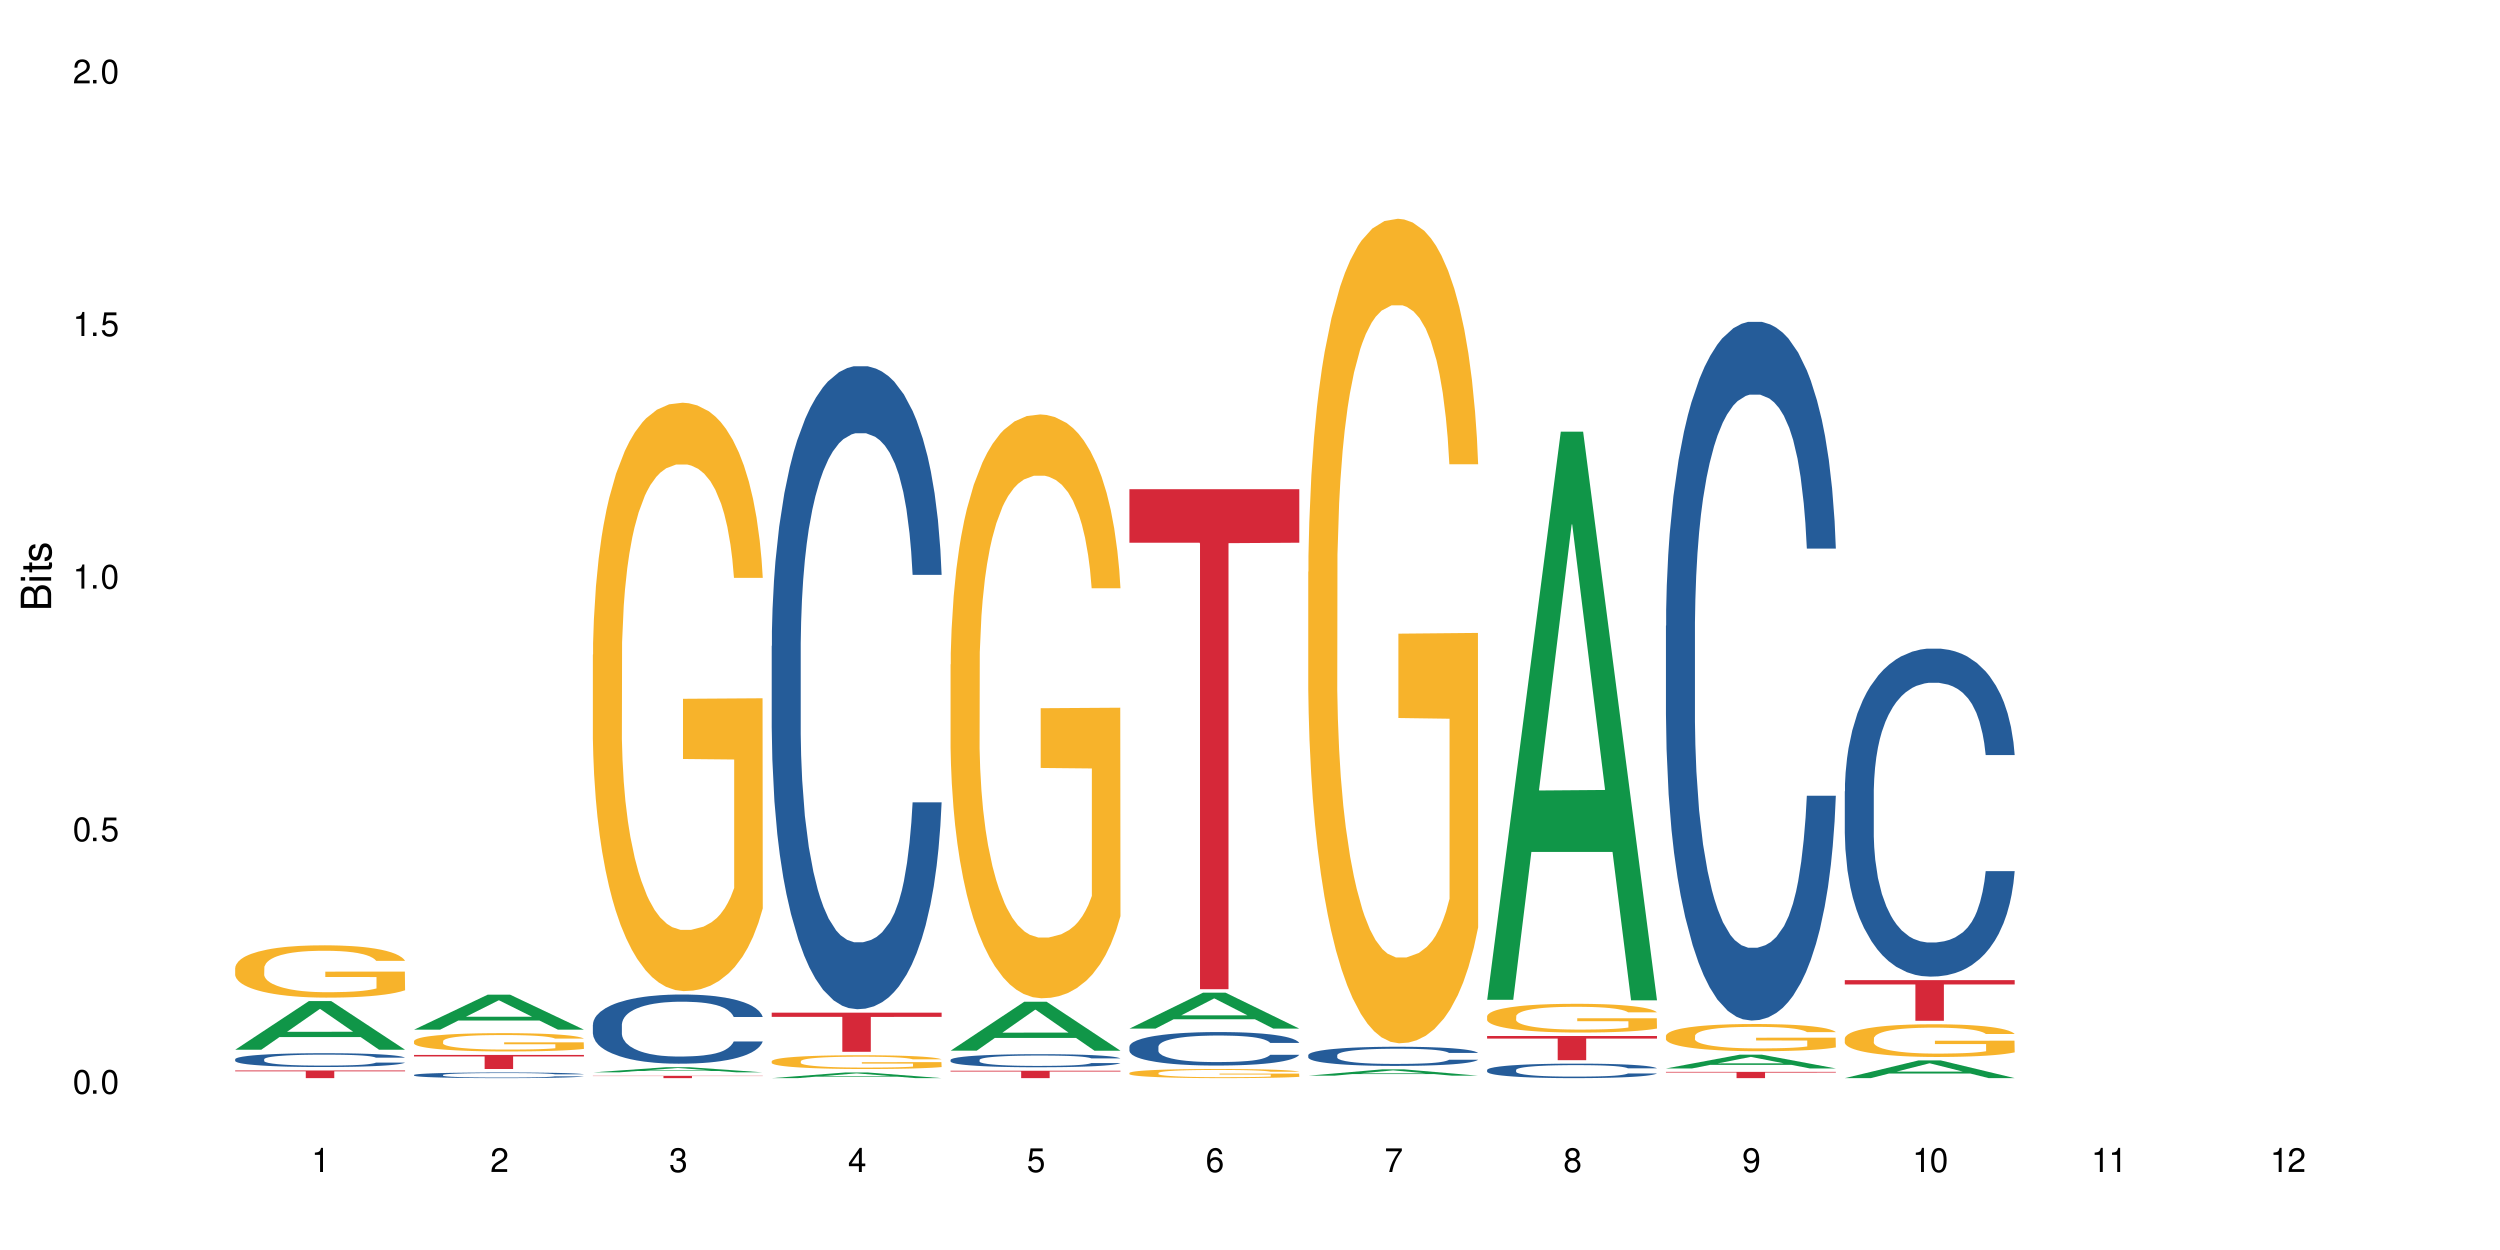 <?xml version="1.0" encoding="UTF-8"?>
<svg xmlns="http://www.w3.org/2000/svg" xmlns:xlink="http://www.w3.org/1999/xlink" width="720" height="360" viewBox="0 0 720 360">
<defs>
<g>
<g id="glyph-0-0">
</g>
<g id="glyph-0-1">
<path d="M 2.641 -6.938 C 2 -6.938 1.422 -6.656 1.078 -6.172 C 0.641 -5.562 0.406 -4.641 0.406 -3.359 C 0.406 -1.016 1.188 0.219 2.641 0.219 C 4.078 0.219 4.859 -1.016 4.859 -3.297 C 4.859 -4.641 4.656 -5.547 4.203 -6.172 C 3.844 -6.656 3.281 -6.938 2.641 -6.938 Z M 2.641 -6.188 C 3.547 -6.188 4 -5.25 4 -3.375 C 4 -1.406 3.562 -0.484 2.625 -0.484 C 1.734 -0.484 1.281 -1.438 1.281 -3.344 C 1.281 -5.25 1.734 -6.188 2.641 -6.188 Z M 2.641 -6.188 "/>
</g>
<g id="glyph-0-2">
<path d="M 1.828 -1 L 0.828 -1 L 0.828 0 L 1.828 0 Z M 1.828 -1 "/>
</g>
<g id="glyph-0-3">
<path d="M 4.562 -6.797 L 1.062 -6.797 L 0.547 -3.094 L 1.328 -3.094 C 1.719 -3.562 2.047 -3.734 2.578 -3.734 C 3.484 -3.734 4.062 -3.109 4.062 -2.094 C 4.062 -1.125 3.484 -0.531 2.578 -0.531 C 1.828 -0.531 1.375 -0.906 1.188 -1.672 L 0.328 -1.672 C 0.453 -1.109 0.547 -0.844 0.75 -0.594 C 1.125 -0.078 1.828 0.219 2.594 0.219 C 3.969 0.219 4.922 -0.781 4.922 -2.219 C 4.922 -3.562 4.031 -4.484 2.719 -4.484 C 2.25 -4.484 1.859 -4.359 1.469 -4.062 L 1.734 -5.969 L 4.562 -5.969 Z M 4.562 -6.797 "/>
</g>
<g id="glyph-0-4">
<path d="M 2.484 -4.938 L 2.484 0 L 3.328 0 L 3.328 -6.938 L 2.766 -6.938 C 2.469 -5.875 2.281 -5.734 0.984 -5.562 L 0.984 -4.938 Z M 2.484 -4.938 "/>
</g>
<g id="glyph-0-5">
<path d="M 4.859 -0.828 L 1.281 -0.828 C 1.359 -1.406 1.672 -1.781 2.5 -2.281 L 3.469 -2.828 C 4.406 -3.344 4.906 -4.062 4.906 -4.906 C 4.906 -5.484 4.672 -6.031 4.266 -6.406 C 3.859 -6.766 3.375 -6.938 2.719 -6.938 C 1.859 -6.938 1.219 -6.625 0.844 -6.031 C 0.609 -5.672 0.5 -5.234 0.484 -4.531 L 1.328 -4.531 C 1.359 -5.016 1.406 -5.281 1.531 -5.516 C 1.75 -5.938 2.188 -6.203 2.703 -6.203 C 3.469 -6.203 4.031 -5.641 4.031 -4.891 C 4.031 -4.344 3.719 -3.859 3.125 -3.516 L 2.234 -3 C 0.812 -2.172 0.406 -1.531 0.328 -0.016 L 4.859 -0.016 Z M 4.859 -0.828 "/>
</g>
<g id="glyph-0-6">
<path d="M 2.125 -3.188 L 2.578 -3.188 C 3.5 -3.188 3.984 -2.766 3.984 -1.922 C 3.984 -1.062 3.469 -0.531 2.594 -0.531 C 1.656 -0.531 1.203 -1 1.156 -2.016 L 0.312 -2.016 C 0.344 -1.453 0.438 -1.094 0.609 -0.781 C 0.953 -0.109 1.625 0.219 2.547 0.219 C 3.953 0.219 4.859 -0.625 4.859 -1.938 C 4.859 -2.828 4.516 -3.297 3.703 -3.594 C 4.344 -3.844 4.656 -4.328 4.656 -5.031 C 4.656 -6.219 3.875 -6.938 2.578 -6.938 C 1.203 -6.938 0.484 -6.172 0.453 -4.703 L 1.297 -4.703 C 1.312 -5.125 1.344 -5.359 1.453 -5.578 C 1.641 -5.969 2.062 -6.203 2.594 -6.203 C 3.344 -6.203 3.797 -5.75 3.797 -5 C 3.797 -4.516 3.609 -4.219 3.25 -4.047 C 3.016 -3.953 2.703 -3.922 2.125 -3.906 Z M 2.125 -3.188 "/>
</g>
<g id="glyph-0-7">
<path d="M 3.141 -1.672 L 3.141 0 L 3.984 0 L 3.984 -1.672 L 4.984 -1.672 L 4.984 -2.438 L 3.984 -2.438 L 3.984 -6.938 L 3.359 -6.938 L 0.266 -2.578 L 0.266 -1.672 Z M 3.141 -2.438 L 1 -2.438 L 3.141 -5.5 Z M 3.141 -2.438 "/>
</g>
<g id="glyph-0-8">
<path d="M 4.781 -5.125 C 4.609 -6.266 3.891 -6.938 2.844 -6.938 C 2.094 -6.938 1.422 -6.578 1.031 -5.953 C 0.594 -5.266 0.406 -4.422 0.406 -3.172 C 0.406 -2 0.578 -1.25 0.984 -0.641 C 1.359 -0.078 1.953 0.219 2.703 0.219 C 3.984 0.219 4.922 -0.75 4.922 -2.094 C 4.922 -3.375 4.062 -4.281 2.844 -4.281 C 2.172 -4.281 1.641 -4.031 1.281 -3.516 C 1.281 -5.234 1.828 -6.188 2.797 -6.188 C 3.391 -6.188 3.797 -5.797 3.938 -5.125 Z M 2.734 -3.531 C 3.547 -3.531 4.062 -2.953 4.062 -2.031 C 4.062 -1.156 3.484 -0.531 2.703 -0.531 C 1.922 -0.531 1.328 -1.188 1.328 -2.078 C 1.328 -2.938 1.906 -3.531 2.734 -3.531 Z M 2.734 -3.531 "/>
</g>
<g id="glyph-0-9">
<path d="M 4.984 -6.797 L 0.438 -6.797 L 0.438 -5.969 L 4.109 -5.969 C 2.5 -3.656 1.828 -2.234 1.328 0 L 2.219 0 C 2.594 -2.172 3.453 -4.047 4.984 -6.094 Z M 4.984 -6.797 "/>
</g>
<g id="glyph-0-10">
<path d="M 3.75 -3.656 C 4.469 -4.094 4.688 -4.438 4.688 -5.078 C 4.688 -6.172 3.844 -6.938 2.641 -6.938 C 1.438 -6.938 0.594 -6.172 0.594 -5.094 C 0.594 -4.438 0.812 -4.094 1.516 -3.656 C 0.734 -3.266 0.359 -2.703 0.359 -1.922 C 0.359 -0.656 1.281 0.219 2.641 0.219 C 3.984 0.219 4.922 -0.656 4.922 -1.922 C 4.922 -2.703 4.531 -3.266 3.75 -3.656 Z M 2.641 -6.188 C 3.359 -6.188 3.812 -5.75 3.812 -5.062 C 3.812 -4.406 3.344 -3.984 2.641 -3.984 C 1.922 -3.984 1.453 -4.406 1.453 -5.078 C 1.453 -5.75 1.922 -6.188 2.641 -6.188 Z M 2.641 -3.266 C 3.484 -3.266 4.062 -2.719 4.062 -1.906 C 4.062 -1.078 3.484 -0.531 2.625 -0.531 C 1.797 -0.531 1.219 -1.094 1.219 -1.906 C 1.219 -2.719 1.781 -3.266 2.641 -3.266 Z M 2.641 -3.266 "/>
</g>
<g id="glyph-0-11">
<path d="M 0.516 -1.578 C 0.672 -0.453 1.406 0.219 2.438 0.219 C 3.188 0.219 3.859 -0.141 4.266 -0.766 C 4.688 -1.453 4.891 -2.297 4.891 -3.547 C 4.891 -4.719 4.703 -5.453 4.312 -6.078 C 3.938 -6.641 3.344 -6.938 2.594 -6.938 C 1.297 -6.938 0.359 -5.969 0.359 -4.625 C 0.359 -3.344 1.234 -2.453 2.453 -2.453 C 3.094 -2.453 3.578 -2.672 4.016 -3.203 C 4 -1.484 3.469 -0.531 2.5 -0.531 C 1.906 -0.531 1.484 -0.906 1.359 -1.578 Z M 2.578 -6.203 C 3.375 -6.203 3.969 -5.531 3.969 -4.641 C 3.969 -3.797 3.391 -3.188 2.547 -3.188 C 1.734 -3.188 1.234 -3.766 1.234 -4.688 C 1.234 -5.562 1.797 -6.203 2.578 -6.203 Z M 2.578 -6.203 "/>
</g>
<g id="glyph-1-0">
</g>
<g id="glyph-1-1">
<path d="M 0 -0.953 L 0 -4.891 C 0 -5.719 -0.234 -6.344 -0.734 -6.797 C -1.188 -7.234 -1.812 -7.469 -2.5 -7.469 C -3.547 -7.469 -4.188 -7 -4.625 -5.875 C -4.984 -6.688 -5.625 -7.094 -6.531 -7.094 C -7.172 -7.094 -7.734 -6.859 -8.141 -6.391 C -8.562 -5.922 -8.75 -5.344 -8.75 -4.5 L -8.75 -0.953 Z M -4.984 -2.062 L -7.766 -2.062 L -7.766 -4.219 C -7.766 -4.844 -7.688 -5.203 -7.453 -5.5 C -7.219 -5.812 -6.859 -5.969 -6.375 -5.969 C -5.891 -5.969 -5.531 -5.812 -5.297 -5.5 C -5.062 -5.203 -4.984 -4.844 -4.984 -4.219 Z M -0.984 -2.062 L -4 -2.062 L -4 -4.781 C -4 -5.766 -3.438 -6.359 -2.484 -6.359 C -1.547 -6.359 -0.984 -5.766 -0.984 -4.781 Z M -0.984 -2.062 "/>
</g>
<g id="glyph-1-2">
<path d="M -6.281 -1.797 L -6.281 -0.797 L 0 -0.797 L 0 -1.797 Z M -8.75 -1.797 L -8.75 -0.797 L -7.484 -0.797 L -7.484 -1.797 Z M -8.75 -1.797 "/>
</g>
<g id="glyph-1-3">
<path d="M -6.281 -3.047 L -6.281 -2.016 L -8.016 -2.016 L -8.016 -1.016 L -6.281 -1.016 L -6.281 -0.172 L -5.469 -0.172 L -5.469 -1.016 L -0.719 -1.016 C -0.078 -1.016 0.281 -1.453 0.281 -2.234 C 0.281 -2.5 0.25 -2.719 0.188 -3.047 L -0.641 -3.047 C -0.609 -2.906 -0.594 -2.766 -0.594 -2.562 C -0.594 -2.141 -0.719 -2.016 -1.156 -2.016 L -5.469 -2.016 L -5.469 -3.047 Z M -6.281 -3.047 "/>
</g>
<g id="glyph-1-4">
<path d="M -4.531 -5.25 C -5.766 -5.25 -6.469 -4.422 -6.469 -2.969 C -6.469 -1.516 -5.719 -0.562 -4.547 -0.562 C -3.562 -0.562 -3.094 -1.062 -2.734 -2.562 L -2.516 -3.484 C -2.344 -4.188 -2.094 -4.469 -1.641 -4.469 C -1.047 -4.469 -0.641 -3.875 -0.641 -3 C -0.641 -2.453 -0.797 -2 -1.062 -1.75 C -1.25 -1.594 -1.422 -1.531 -1.875 -1.469 L -1.875 -0.406 C -0.422 -0.453 0.281 -1.266 0.281 -2.922 C 0.281 -4.5 -0.5 -5.516 -1.719 -5.516 C -2.656 -5.516 -3.172 -4.984 -3.469 -3.734 L -3.703 -2.766 C -3.891 -1.953 -4.156 -1.609 -4.594 -1.609 C -5.188 -1.609 -5.547 -2.125 -5.547 -2.938 C -5.547 -3.75 -5.203 -4.172 -4.531 -4.203 Z M -4.531 -5.25 "/>
</g>
</g>
</defs>
<rect x="-72" y="-36" width="864" height="432" fill="rgb(100%, 100%, 100%)" fill-opacity="1"/>
<path fill-rule="nonzero" fill="rgb(6.275%, 58.824%, 28.235%)" fill-opacity="1" d="M 67.73 302.316 L 67.785 302.305 L 88.957 288.312 L 95.387 288.312 L 116.664 302.332 L 109.188 302.332 L 103.855 298.672 L 80.488 298.672 L 75.258 302.316 L 67.73 302.316 L 82.734 297.156 L 101.711 297.145 L 92.25 290.605 L 92.145 290.59 L 92.039 290.629 L 82.684 297.145 L 82.734 297.156 Z M 67.73 302.316 "/>
<path fill-rule="nonzero" fill="rgb(14.51%, 36.078%, 60%)" fill-opacity="1" d="M 67.73 305.055 L 67.789 305.055 L 67.789 304.965 L 67.969 304.828 L 68.387 304.652 L 68.805 304.531 L 69.879 304.316 L 71.371 304.109 L 72.922 303.949 L 74.055 303.855 L 75.07 303.781 L 77.398 303.648 L 78.891 303.578 L 80.5 303.516 L 82.469 303.457 L 83.902 303.418 L 87.125 303.359 L 89.512 303.336 L 91.363 303.324 L 95.359 303.324 L 97.746 303.34 L 99.477 303.355 L 101.387 303.387 L 102.996 303.418 L 105.801 303.5 L 108.309 303.602 L 109.441 303.66 L 111.234 303.773 L 112.605 303.883 L 113.559 303.977 L 114.633 304.109 L 115.59 304.273 L 116.305 304.461 L 116.664 304.617 L 108.309 304.617 L 107.891 304.469 L 107.414 304.359 L 106.52 304.207 L 105.625 304.102 L 104.371 303.996 L 103.238 303.93 L 101.684 303.859 L 100.312 303.816 L 98.879 303.781 L 97.508 303.762 L 94.883 303.738 L 91.84 303.738 L 90.707 303.746 L 88.379 303.777 L 87.125 303.801 L 85.336 303.852 L 84.082 303.898 L 82.59 303.973 L 81.574 304.035 L 80.32 304.129 L 79.426 304.211 L 78.414 304.332 L 77.816 304.422 L 77.277 304.523 L 76.801 304.645 L 76.441 304.773 L 76.203 304.906 L 76.086 305.039 L 76.086 305.602 L 76.203 305.734 L 76.504 305.887 L 77.277 306.109 L 78.414 306.301 L 79.727 306.453 L 80.977 306.562 L 81.695 306.613 L 82.648 306.672 L 84.141 306.746 L 86.289 306.816 L 87.543 306.848 L 89.453 306.875 L 91.422 306.891 L 94.047 306.891 L 96.375 306.875 L 97.926 306.859 L 99.535 306.828 L 101.746 306.766 L 103.117 306.707 L 104.312 306.641 L 105.207 306.57 L 105.801 306.512 L 106.699 306.398 L 107.414 306.277 L 107.949 306.148 L 108.309 306.023 L 116.664 306.023 L 116.305 306.172 L 115.77 306.312 L 115.23 306.418 L 114.395 306.547 L 113.441 306.656 L 112.066 306.785 L 110.934 306.867 L 109.441 306.961 L 108.07 307.027 L 106.578 307.09 L 104.371 307.164 L 102.938 307.199 L 101.387 307.234 L 99.535 307.262 L 97.211 307.289 L 94.703 307.301 L 92.375 307.305 L 89.871 307.297 L 88.02 307.285 L 85.574 307.25 L 82.531 307.188 L 80.32 307.117 L 78.59 307.047 L 77.102 306.973 L 75.43 306.875 L 73.281 306.715 L 71.969 306.594 L 71.074 306.492 L 70.059 306.348 L 69.344 306.223 L 68.508 306.016 L 67.91 305.758 L 67.73 305.559 Z M 67.73 305.055 "/>
<path fill-rule="nonzero" fill="rgb(96.863%, 70.196%, 16.863%)" fill-opacity="1" d="M 67.73 278.703 L 67.789 278.691 L 67.789 278.414 L 68.031 277.797 L 68.625 276.941 L 69.402 276.238 L 70.238 275.688 L 70.773 275.398 L 71.668 274.988 L 72.445 274.684 L 74.414 274.066 L 76.922 273.488 L 78.293 273.238 L 79.844 273.004 L 82.051 272.742 L 83.066 272.648 L 86.172 272.426 L 89.691 272.289 L 93.57 272.246 L 95.359 272.262 L 97.805 272.316 L 101.148 272.469 L 103.059 272.605 L 104.551 272.742 L 106.102 272.922 L 108.012 273.199 L 109.801 273.527 L 111.234 273.859 L 112.664 274.27 L 113.859 274.711 L 114.871 275.195 L 115.77 275.773 L 116.305 276.254 L 116.664 276.734 L 108.367 276.734 L 107.891 276.254 L 107.355 275.883 L 106.461 275.426 L 105.562 275.098 L 104.668 274.836 L 102.996 274.477 L 101.566 274.258 L 99.777 274.066 L 98.047 273.941 L 96.074 273.859 L 94.883 273.832 L 91.719 273.832 L 88.855 273.926 L 87.184 274.039 L 85.992 274.148 L 84.32 274.355 L 83.305 274.52 L 82.707 274.629 L 80.918 275.055 L 79.727 275.441 L 79.07 275.703 L 78.234 276.117 L 77.637 276.488 L 76.98 277.039 L 76.621 277.449 L 76.145 278.387 L 76.086 280.863 L 76.266 281.387 L 76.621 281.953 L 77.102 282.449 L 77.816 282.969 L 78.531 283.371 L 79.785 283.906 L 80.859 284.266 L 81.695 284.5 L 83.305 284.871 L 83.961 284.992 L 85.512 285.242 L 87.125 285.434 L 89.094 285.598 L 90.586 285.684 L 92.973 285.75 L 96.016 285.75 L 99.598 285.668 L 101.863 285.559 L 103.414 285.449 L 104.43 285.352 L 105.684 285.199 L 106.578 285.062 L 107.414 284.91 L 108.43 284.676 L 108.43 281.387 L 93.688 281.375 L 93.688 279.832 L 116.602 279.816 L 116.664 285.199 L 115.41 285.57 L 113.859 285.93 L 112.367 286.207 L 110.816 286.438 L 108.605 286.699 L 106.816 286.867 L 104.07 287.059 L 101.566 287.184 L 98.941 287.266 L 96.613 287.305 L 93.867 287.32 L 91.422 287.293 L 88.797 287.211 L 86.707 287.102 L 84.797 286.961 L 82.887 286.785 L 80.5 286.496 L 78.949 286.262 L 77.34 285.973 L 75.727 285.629 L 74.297 285.254 L 73.34 284.965 L 72.387 284.637 L 71.371 284.223 L 70.418 283.754 L 69.699 283.328 L 69.043 282.848 L 68.566 282.391 L 68.09 281.773 L 67.852 281.277 L 67.73 280.852 Z M 67.73 278.703 "/>
<path fill-rule="nonzero" fill="rgb(83.922%, 15.686%, 22.353%)" fill-opacity="1" d="M 67.73 308.301 L 116.664 308.301 L 116.664 308.535 L 96.27 308.539 L 96.27 310.504 L 88.066 310.504 L 88.066 308.539 L 87.945 308.535 L 67.73 308.535 Z M 67.73 308.301 "/>
<path fill-rule="nonzero" fill="rgb(6.275%, 58.824%, 28.235%)" fill-opacity="1" d="M 119.238 296.539 L 119.289 296.531 L 140.465 286.461 L 146.895 286.461 L 168.172 296.547 L 160.695 296.547 L 155.363 293.914 L 131.996 293.914 L 126.766 296.539 L 119.238 296.539 L 134.242 292.824 L 153.219 292.816 L 143.758 288.109 L 143.652 288.102 L 143.547 288.129 L 134.191 292.816 L 134.242 292.824 Z M 119.238 296.539 "/>
<path fill-rule="nonzero" fill="rgb(14.51%, 36.078%, 60%)" fill-opacity="1" d="M 119.238 309.582 L 119.297 309.578 L 119.297 309.543 L 119.477 309.488 L 119.895 309.418 L 120.312 309.367 L 121.387 309.277 L 122.879 309.195 L 124.43 309.129 L 125.562 309.09 L 126.578 309.059 L 128.906 309.004 L 130.398 308.977 L 132.008 308.953 L 133.977 308.926 L 135.41 308.91 L 138.633 308.887 L 141.02 308.875 L 142.871 308.871 L 146.867 308.871 L 149.254 308.879 L 150.984 308.887 L 152.895 308.898 L 154.504 308.91 L 157.309 308.945 L 159.816 308.984 L 160.949 309.008 L 162.742 309.055 L 164.113 309.102 L 165.066 309.141 L 166.141 309.195 L 167.098 309.262 L 167.812 309.336 L 168.172 309.402 L 159.816 309.402 L 159.398 309.34 L 158.922 309.297 L 158.027 309.234 L 157.133 309.191 L 155.879 309.148 L 154.746 309.121 L 153.191 309.09 L 151.82 309.074 L 150.387 309.059 L 149.016 309.051 L 146.391 309.043 L 143.348 309.043 L 142.211 309.047 L 139.887 309.059 L 138.633 309.066 L 136.844 309.09 L 135.59 309.109 L 134.098 309.137 L 133.082 309.164 L 131.828 309.203 L 130.934 309.234 L 129.922 309.285 L 129.324 309.32 L 128.785 309.363 L 128.309 309.414 L 127.949 309.465 L 127.711 309.52 L 127.594 309.574 L 127.594 309.805 L 127.711 309.859 L 128.012 309.922 L 128.785 310.012 L 129.922 310.09 L 131.234 310.152 L 132.484 310.199 L 133.203 310.219 L 134.156 310.242 L 135.648 310.273 L 137.797 310.301 L 139.051 310.316 L 140.961 310.328 L 142.93 310.332 L 145.555 310.332 L 147.883 310.328 L 149.434 310.32 L 151.043 310.309 L 153.254 310.281 L 154.625 310.258 L 155.816 310.23 L 156.715 310.203 L 157.309 310.176 L 158.207 310.133 L 158.922 310.082 L 159.457 310.027 L 159.816 309.977 L 168.172 309.977 L 167.812 310.039 L 167.277 310.094 L 166.738 310.141 L 165.902 310.191 L 164.949 310.238 L 163.574 310.289 L 162.441 310.324 L 160.949 310.359 L 159.578 310.391 L 158.086 310.414 L 155.879 310.445 L 154.445 310.461 L 152.895 310.473 L 151.043 310.484 L 148.719 310.496 L 146.211 310.5 L 143.883 310.504 L 141.379 310.5 L 139.527 310.492 L 137.082 310.48 L 134.039 310.453 L 131.828 310.426 L 130.098 310.398 L 128.605 310.367 L 126.938 310.328 L 124.789 310.262 L 123.477 310.211 L 122.582 310.168 L 121.566 310.109 L 120.852 310.059 L 120.016 309.977 L 119.418 309.867 L 119.238 309.789 Z M 119.238 309.582 "/>
<path fill-rule="nonzero" fill="rgb(96.863%, 70.196%, 16.863%)" fill-opacity="1" d="M 119.238 299.805 L 119.297 299.801 L 119.297 299.703 L 119.535 299.488 L 120.133 299.188 L 120.91 298.941 L 121.746 298.75 L 122.281 298.648 L 123.176 298.504 L 123.953 298.395 L 125.922 298.18 L 128.43 297.977 L 129.801 297.891 L 131.352 297.809 L 133.559 297.715 L 134.574 297.684 L 137.676 297.605 L 141.199 297.559 L 145.078 297.543 L 146.867 297.547 L 149.312 297.566 L 152.656 297.621 L 154.566 297.668 L 156.059 297.715 L 157.609 297.777 L 159.52 297.875 L 161.309 297.992 L 162.742 298.105 L 164.172 298.25 L 165.367 298.406 L 166.379 298.574 L 167.277 298.777 L 167.812 298.945 L 168.172 299.117 L 159.875 299.117 L 159.398 298.945 L 158.863 298.816 L 157.965 298.656 L 157.07 298.543 L 156.176 298.449 L 154.504 298.324 L 153.074 298.246 L 151.281 298.18 L 149.551 298.137 L 147.582 298.105 L 146.391 298.098 L 143.227 298.098 L 140.363 298.133 L 138.691 298.168 L 137.5 298.207 L 135.828 298.281 L 134.812 298.34 L 134.215 298.379 L 132.426 298.527 L 131.234 298.66 L 130.578 298.754 L 129.742 298.898 L 129.145 299.027 L 128.488 299.223 L 128.129 299.367 L 127.652 299.695 L 127.594 300.562 L 127.773 300.746 L 128.129 300.945 L 128.605 301.117 L 129.324 301.301 L 130.039 301.441 L 131.293 301.629 L 132.367 301.754 L 133.203 301.836 L 134.812 301.965 L 135.469 302.012 L 137.02 302.098 L 138.633 302.164 L 140.602 302.223 L 142.094 302.25 L 144.48 302.273 L 147.523 302.273 L 151.105 302.246 L 153.371 302.207 L 154.922 302.168 L 155.938 302.137 L 157.191 302.082 L 158.086 302.035 L 158.922 301.98 L 159.938 301.898 L 159.938 300.746 L 145.195 300.742 L 145.195 300.199 L 168.109 300.195 L 168.172 302.082 L 166.918 302.211 L 165.367 302.336 L 163.875 302.434 L 162.324 302.516 L 160.113 302.609 L 158.324 302.664 L 155.578 302.734 L 153.074 302.777 L 150.449 302.805 L 148.121 302.82 L 145.375 302.824 L 142.93 302.816 L 140.305 302.785 L 138.215 302.746 L 136.305 302.699 L 134.395 302.637 L 132.008 302.535 L 130.457 302.453 L 128.848 302.352 L 127.234 302.23 L 125.801 302.102 L 124.848 302 L 123.895 301.883 L 122.879 301.738 L 121.926 301.574 L 121.207 301.426 L 120.551 301.258 L 120.074 301.098 L 119.598 300.883 L 119.359 300.707 L 119.238 300.559 Z M 119.238 299.805 "/>
<path fill-rule="nonzero" fill="rgb(83.922%, 15.686%, 22.353%)" fill-opacity="1" d="M 119.238 303.82 L 168.172 303.82 L 168.172 304.254 L 147.777 304.258 L 147.777 307.879 L 139.574 307.879 L 139.574 304.262 L 139.453 304.254 L 119.238 304.254 Z M 119.238 303.82 "/>
<path fill-rule="nonzero" fill="rgb(6.275%, 58.824%, 28.235%)" fill-opacity="1" d="M 170.746 308.84 L 170.797 308.84 L 191.973 307.344 L 198.402 307.344 L 219.68 308.84 L 212.203 308.84 L 206.871 308.449 L 183.504 308.449 L 178.273 308.84 L 170.746 308.84 L 185.75 308.289 L 204.727 308.285 L 195.266 307.586 L 195.16 307.586 L 195.055 307.59 L 185.699 308.285 L 185.75 308.289 Z M 170.746 308.84 "/>
<path fill-rule="nonzero" fill="rgb(14.51%, 36.078%, 60%)" fill-opacity="1" d="M 170.746 295.098 L 170.805 295.082 L 170.805 294.645 L 170.984 293.953 L 171.402 293.078 L 171.82 292.477 L 172.895 291.402 L 174.387 290.367 L 175.938 289.566 L 177.07 289.09 L 178.086 288.727 L 180.414 288.055 L 181.906 287.707 L 183.516 287.398 L 185.484 287.09 L 186.918 286.906 L 190.141 286.617 L 192.527 286.488 L 194.375 286.434 L 198.375 286.434 L 200.762 286.508 L 202.492 286.598 L 204.402 286.742 L 206.012 286.906 L 208.816 287.309 L 211.324 287.816 L 212.457 288.109 L 214.25 288.672 L 215.621 289.219 L 216.574 289.691 L 217.648 290.367 L 218.605 291.184 L 219.32 292.113 L 219.68 292.895 L 211.324 292.895 L 210.906 292.168 L 210.43 291.605 L 209.535 290.855 L 208.641 290.328 L 207.387 289.801 L 206.25 289.457 L 204.699 289.109 L 203.328 288.891 L 201.895 288.727 L 200.523 288.617 L 197.898 288.508 L 194.855 288.508 L 193.719 288.547 L 191.395 288.691 L 190.141 288.82 L 188.352 289.074 L 187.098 289.309 L 185.605 289.676 L 184.59 289.984 L 183.336 290.457 L 182.441 290.875 L 181.426 291.477 L 180.832 291.93 L 180.293 292.441 L 179.816 293.043 L 179.457 293.68 L 179.219 294.352 L 179.102 295.008 L 179.102 297.828 L 179.219 298.484 L 179.52 299.25 L 180.293 300.359 L 181.426 301.324 L 182.742 302.09 L 183.992 302.637 L 184.711 302.891 L 185.664 303.18 L 187.156 303.547 L 189.305 303.91 L 190.559 304.055 L 192.469 304.199 L 194.438 304.273 L 197.062 304.273 L 199.391 304.199 L 200.941 304.109 L 202.551 303.965 L 204.762 303.652 L 206.133 303.363 L 207.324 303.016 L 208.223 302.672 L 208.816 302.379 L 209.711 301.816 L 210.43 301.195 L 210.965 300.559 L 211.324 299.941 L 219.68 299.941 L 219.32 300.668 L 218.785 301.379 L 218.246 301.906 L 217.41 302.543 L 216.457 303.109 L 215.082 303.746 L 213.949 304.164 L 212.457 304.617 L 211.086 304.965 L 209.594 305.273 L 207.387 305.637 L 205.953 305.82 L 204.402 305.984 L 202.551 306.129 L 200.227 306.258 L 197.719 306.332 L 195.391 306.348 L 192.887 306.312 L 191.035 306.238 L 188.59 306.074 L 185.547 305.746 L 183.336 305.402 L 181.605 305.055 L 180.113 304.691 L 178.445 304.199 L 176.297 303.398 L 174.984 302.781 L 174.086 302.27 L 173.074 301.562 L 172.355 300.922 L 171.523 299.906 L 170.926 298.613 L 170.746 297.609 Z M 170.746 295.098 "/>
<path fill-rule="nonzero" fill="rgb(96.863%, 70.196%, 16.863%)" fill-opacity="1" d="M 170.746 188.562 L 170.805 188.406 L 170.805 185.312 L 171.043 178.348 L 171.641 168.754 L 172.418 160.863 L 173.254 154.672 L 173.789 151.422 L 174.684 146.777 L 175.461 143.375 L 177.43 136.41 L 179.938 129.91 L 181.309 127.125 L 182.859 124.492 L 185.066 121.555 L 186.082 120.469 L 189.184 117.996 L 192.707 116.445 L 196.586 115.98 L 198.375 116.137 L 200.82 116.758 L 204.164 118.457 L 206.074 120.008 L 207.566 121.555 L 209.117 123.566 L 211.027 126.66 L 212.816 130.375 L 214.25 134.09 L 215.68 138.73 L 216.875 143.684 L 217.887 149.102 L 218.785 155.602 L 219.32 161.016 L 219.68 166.434 L 211.383 166.434 L 210.906 161.016 L 210.371 156.84 L 209.473 151.73 L 208.578 148.016 L 207.684 145.078 L 206.012 141.055 L 204.582 138.578 L 202.789 136.41 L 201.059 135.016 L 199.09 134.09 L 197.898 133.777 L 194.734 133.777 L 191.871 134.863 L 190.199 136.102 L 189.008 137.34 L 187.336 139.66 L 186.32 141.516 L 185.723 142.754 L 183.934 147.551 L 182.742 151.887 L 182.086 154.824 L 181.25 159.469 L 180.652 163.648 L 179.996 169.836 L 179.637 174.48 L 179.16 185.004 L 179.102 212.859 L 179.281 218.738 L 179.637 225.086 L 180.113 230.656 L 180.832 236.539 L 181.547 241.023 L 182.801 247.059 L 183.875 251.086 L 184.711 253.715 L 186.32 257.895 L 186.977 259.285 L 188.527 262.07 L 190.141 264.238 L 192.109 266.094 L 193.602 267.023 L 195.988 267.797 L 199.031 267.797 L 202.613 266.871 L 204.879 265.633 L 206.43 264.395 L 207.445 263.309 L 208.699 261.609 L 209.594 260.059 L 210.43 258.359 L 211.445 255.727 L 211.445 218.738 L 196.703 218.586 L 196.703 201.254 L 219.617 201.098 L 219.68 261.609 L 218.426 265.785 L 216.875 269.809 L 215.383 272.906 L 213.832 275.535 L 211.621 278.477 L 209.832 280.332 L 207.086 282.5 L 204.582 283.891 L 201.957 284.82 L 199.629 285.285 L 196.883 285.441 L 194.438 285.129 L 191.812 284.203 L 189.723 282.965 L 187.812 281.418 L 185.902 279.406 L 183.516 276.156 L 181.965 273.523 L 180.355 270.273 L 178.742 266.406 L 177.309 262.227 L 176.355 258.977 L 175.402 255.262 L 174.387 250.621 L 173.43 245.359 L 172.715 240.562 L 172.059 235.145 L 171.582 230.039 L 171.105 223.074 L 170.867 217.504 L 170.746 212.703 Z M 170.746 188.562 "/>
<path fill-rule="nonzero" fill="rgb(83.922%, 15.686%, 22.353%)" fill-opacity="1" d="M 170.746 309.836 L 219.68 309.836 L 219.68 309.906 L 199.285 309.906 L 199.285 310.504 L 191.078 310.504 L 191.078 309.906 L 170.746 309.906 Z M 170.746 309.836 "/>
<path fill-rule="nonzero" fill="rgb(6.275%, 58.824%, 28.235%)" fill-opacity="1" d="M 222.254 310.5 L 222.305 310.5 L 243.48 308.871 L 249.91 308.871 L 271.188 310.504 L 263.711 310.504 L 258.379 310.078 L 235.008 310.078 L 229.781 310.5 L 222.254 310.5 L 237.258 309.898 L 256.234 309.898 L 246.773 309.137 L 246.668 309.137 L 246.562 309.141 L 237.207 309.898 L 237.258 309.898 Z M 222.254 310.5 "/>
<path fill-rule="nonzero" fill="rgb(14.51%, 36.078%, 60%)" fill-opacity="1" d="M 222.254 186.051 L 222.312 185.879 L 222.312 181.816 L 222.492 175.387 L 222.91 167.262 L 223.328 161.676 L 224.402 151.688 L 225.895 142.039 L 227.445 134.594 L 228.578 130.191 L 229.594 126.805 L 231.922 120.543 L 233.414 117.328 L 235.023 114.449 L 236.992 111.57 L 238.426 109.879 L 241.648 107.172 L 244.035 105.984 L 245.883 105.477 L 249.883 105.477 L 252.27 106.156 L 254 107 L 255.91 108.355 L 257.52 109.879 L 260.324 113.602 L 262.832 118.344 L 263.965 121.051 L 265.754 126.297 L 267.129 131.375 L 268.082 135.777 L 269.156 142.039 L 270.113 149.656 L 270.828 158.289 L 271.188 165.566 L 262.832 165.566 L 262.414 158.797 L 261.938 153.551 L 261.043 146.609 L 260.145 141.703 L 258.895 136.793 L 257.758 133.578 L 256.207 130.359 L 254.836 128.328 L 253.402 126.805 L 252.031 125.789 L 249.406 124.773 L 246.363 124.773 L 245.227 125.113 L 242.902 126.469 L 241.648 127.652 L 239.855 130.023 L 238.605 132.223 L 237.113 135.609 L 236.098 138.484 L 234.844 142.887 L 233.949 146.781 L 232.934 152.363 L 232.34 156.598 L 231.801 161.336 L 231.324 166.922 L 230.965 172.848 L 230.727 179.109 L 230.609 185.203 L 230.609 211.441 L 230.727 217.535 L 231.027 224.645 L 231.801 234.969 L 232.934 243.941 L 234.25 251.051 L 235.5 256.129 L 236.219 258.496 L 237.172 261.207 L 238.664 264.59 L 240.812 267.977 L 242.066 269.332 L 243.977 270.684 L 245.945 271.363 L 248.57 271.363 L 250.898 270.684 L 252.449 269.84 L 254.059 268.484 L 256.266 265.605 L 257.641 262.898 L 258.832 259.684 L 259.73 256.465 L 260.324 253.758 L 261.219 248.512 L 261.938 242.754 L 262.473 236.832 L 262.832 231.074 L 271.188 231.074 L 270.828 237.848 L 270.289 244.449 L 269.754 249.355 L 268.918 255.281 L 267.965 260.527 L 266.59 266.453 L 265.457 270.348 L 263.965 274.578 L 262.594 277.793 L 261.102 280.672 L 258.895 284.059 L 257.461 285.75 L 255.91 287.273 L 254.059 288.629 L 251.73 289.812 L 249.227 290.488 L 246.898 290.66 L 244.391 290.32 L 242.543 289.645 L 240.098 288.121 L 237.051 285.074 L 234.844 281.855 L 233.113 278.641 L 231.621 275.254 L 229.953 270.684 L 227.805 263.238 L 226.492 257.48 L 225.594 252.742 L 224.582 246.141 L 223.863 240.215 L 223.031 230.738 L 222.434 218.719 L 222.254 209.41 Z M 222.254 186.051 "/>
<path fill-rule="nonzero" fill="rgb(96.863%, 70.196%, 16.863%)" fill-opacity="1" d="M 222.254 305.609 L 222.312 305.605 L 222.312 305.531 L 222.551 305.371 L 223.148 305.145 L 223.926 304.961 L 224.762 304.816 L 225.297 304.738 L 226.191 304.629 L 226.969 304.551 L 228.938 304.387 L 231.445 304.234 L 232.816 304.172 L 234.367 304.109 L 236.574 304.039 L 237.59 304.016 L 240.691 303.957 L 244.215 303.922 L 248.094 303.91 L 249.883 303.914 L 252.328 303.926 L 255.672 303.969 L 257.582 304.004 L 259.07 304.039 L 260.625 304.086 L 262.535 304.16 L 264.324 304.246 L 265.754 304.332 L 267.188 304.441 L 268.383 304.559 L 269.395 304.684 L 270.289 304.836 L 270.828 304.965 L 271.188 305.09 L 262.891 305.09 L 262.414 304.965 L 261.875 304.867 L 260.98 304.746 L 260.086 304.66 L 259.191 304.59 L 257.52 304.496 L 256.09 304.438 L 254.297 304.387 L 252.566 304.355 L 250.598 304.332 L 249.406 304.324 L 246.242 304.324 L 243.379 304.352 L 241.707 304.379 L 240.516 304.41 L 238.844 304.465 L 237.828 304.508 L 237.23 304.535 L 235.441 304.648 L 234.25 304.75 L 233.59 304.82 L 232.758 304.926 L 232.16 305.023 L 231.504 305.168 L 231.145 305.277 L 230.668 305.523 L 230.609 306.176 L 230.785 306.316 L 231.145 306.465 L 231.621 306.594 L 232.34 306.73 L 233.055 306.836 L 234.309 306.977 L 235.383 307.07 L 236.219 307.133 L 237.828 307.23 L 238.484 307.266 L 240.035 307.328 L 241.648 307.379 L 243.617 307.422 L 245.109 307.445 L 247.496 307.465 L 250.539 307.465 L 254.121 307.441 L 256.387 307.414 L 257.938 307.383 L 258.953 307.359 L 260.207 307.316 L 261.102 307.281 L 261.938 307.242 L 262.949 307.18 L 262.949 306.316 L 248.211 306.312 L 248.211 305.906 L 271.125 305.902 L 271.188 307.316 L 269.934 307.414 L 268.383 307.512 L 266.891 307.582 L 265.34 307.645 L 263.129 307.715 L 261.34 307.758 L 258.594 307.809 L 256.09 307.84 L 253.465 307.863 L 251.137 307.871 L 248.391 307.875 L 245.945 307.867 L 243.32 307.848 L 241.23 307.816 L 239.32 307.781 L 237.41 307.734 L 235.023 307.66 L 233.473 307.598 L 231.859 307.52 L 230.25 307.43 L 228.816 307.332 L 227.863 307.258 L 226.91 307.168 L 225.895 307.062 L 224.938 306.938 L 224.223 306.824 L 223.566 306.699 L 223.09 306.578 L 222.613 306.418 L 222.375 306.285 L 222.254 306.172 Z M 222.254 305.609 "/>
<path fill-rule="nonzero" fill="rgb(83.922%, 15.686%, 22.353%)" fill-opacity="1" d="M 222.254 291.652 L 271.188 291.652 L 271.188 292.859 L 250.793 292.871 L 250.793 302.914 L 242.586 302.914 L 242.586 292.879 L 242.469 292.859 L 222.254 292.859 Z M 222.254 291.652 "/>
<path fill-rule="nonzero" fill="rgb(6.275%, 58.824%, 28.235%)" fill-opacity="1" d="M 273.762 302.598 L 273.812 302.582 L 294.984 288.5 L 301.418 288.5 L 322.695 302.609 L 315.219 302.609 L 309.887 298.926 L 286.516 298.926 L 281.289 302.598 L 273.762 302.598 L 288.766 297.402 L 307.742 297.391 L 298.281 290.805 L 298.176 290.793 L 298.07 290.832 L 288.711 297.391 L 288.766 297.402 Z M 273.762 302.598 "/>
<path fill-rule="nonzero" fill="rgb(14.51%, 36.078%, 60%)" fill-opacity="1" d="M 273.762 305.242 L 273.82 305.238 L 273.82 305.156 L 274 305.027 L 274.418 304.859 L 274.836 304.746 L 275.91 304.543 L 277.402 304.348 L 278.953 304.195 L 280.086 304.105 L 281.102 304.039 L 283.43 303.91 L 284.922 303.844 L 286.531 303.785 L 288.5 303.727 L 289.934 303.695 L 293.156 303.637 L 295.543 303.613 L 297.391 303.605 L 301.391 303.605 L 303.777 303.617 L 305.508 303.637 L 307.418 303.664 L 309.027 303.695 L 311.832 303.77 L 314.34 303.867 L 315.473 303.922 L 317.262 304.027 L 318.637 304.133 L 319.59 304.219 L 320.664 304.348 L 321.621 304.504 L 322.336 304.68 L 322.695 304.828 L 314.34 304.828 L 313.922 304.688 L 313.445 304.582 L 312.551 304.441 L 311.652 304.34 L 310.402 304.242 L 309.266 304.176 L 307.715 304.109 L 306.344 304.07 L 304.91 304.039 L 303.539 304.016 L 300.914 303.996 L 297.871 303.996 L 296.734 304.004 L 294.41 304.031 L 293.156 304.055 L 291.363 304.102 L 290.113 304.148 L 288.621 304.219 L 287.605 304.277 L 286.352 304.363 L 285.457 304.445 L 284.441 304.559 L 283.848 304.645 L 283.309 304.742 L 282.832 304.855 L 282.473 304.977 L 282.234 305.102 L 282.117 305.227 L 282.117 305.762 L 282.234 305.883 L 282.535 306.027 L 283.309 306.238 L 284.441 306.422 L 285.754 306.566 L 287.008 306.668 L 287.727 306.719 L 288.68 306.773 L 290.172 306.844 L 292.32 306.91 L 293.574 306.938 L 295.484 306.965 L 297.453 306.98 L 300.078 306.98 L 302.406 306.965 L 303.957 306.949 L 305.566 306.922 L 307.773 306.863 L 309.148 306.809 L 310.34 306.742 L 311.234 306.676 L 311.832 306.621 L 312.727 306.516 L 313.445 306.398 L 313.98 306.277 L 314.34 306.16 L 322.695 306.16 L 322.336 306.297 L 321.797 306.434 L 321.262 306.531 L 320.426 306.652 L 319.473 306.758 L 318.098 306.879 L 316.965 306.961 L 315.473 307.047 L 314.102 307.109 L 312.609 307.168 L 310.402 307.238 L 308.969 307.273 L 307.418 307.305 L 305.566 307.332 L 303.238 307.355 L 300.734 307.367 L 298.406 307.371 L 295.898 307.367 L 294.051 307.352 L 291.605 307.32 L 288.559 307.258 L 286.352 307.195 L 284.621 307.129 L 283.129 307.059 L 281.461 306.965 L 279.312 306.816 L 278 306.699 L 277.102 306.602 L 276.09 306.465 L 275.371 306.348 L 274.535 306.152 L 273.941 305.91 L 273.762 305.719 Z M 273.762 305.242 "/>
<path fill-rule="nonzero" fill="rgb(96.863%, 70.196%, 16.863%)" fill-opacity="1" d="M 273.762 191.375 L 273.82 191.223 L 273.82 188.152 L 274.059 181.242 L 274.656 171.719 L 275.434 163.891 L 276.27 157.746 L 276.805 154.523 L 277.699 149.914 L 278.477 146.535 L 280.445 139.625 L 282.949 133.176 L 284.324 130.414 L 285.875 127.801 L 288.082 124.883 L 289.098 123.809 L 292.199 121.352 L 295.723 119.816 L 299.602 119.355 L 301.391 119.512 L 303.836 120.125 L 307.18 121.812 L 309.09 123.348 L 310.578 124.883 L 312.133 126.883 L 314.039 129.953 L 315.832 133.637 L 317.262 137.324 L 318.695 141.93 L 319.891 146.844 L 320.902 152.219 L 321.797 158.668 L 322.336 164.043 L 322.695 169.418 L 314.398 169.418 L 313.922 164.043 L 313.383 159.895 L 312.488 154.828 L 311.594 151.145 L 310.699 148.227 L 309.027 144.234 L 307.598 141.777 L 305.805 139.625 L 304.074 138.246 L 302.105 137.324 L 300.914 137.016 L 297.75 137.016 L 294.887 138.09 L 293.215 139.32 L 292.02 140.547 L 290.352 142.852 L 289.336 144.695 L 288.738 145.922 L 286.949 150.684 L 285.754 154.984 L 285.098 157.898 L 284.266 162.508 L 283.668 166.652 L 283.012 172.797 L 282.652 177.402 L 282.176 187.844 L 282.117 215.484 L 282.293 221.32 L 282.652 227.617 L 283.129 233.145 L 283.848 238.98 L 284.562 243.434 L 285.816 249.422 L 286.891 253.414 L 287.727 256.027 L 289.336 260.172 L 289.992 261.555 L 291.543 264.316 L 293.156 266.469 L 295.125 268.309 L 296.617 269.23 L 299.004 270 L 302.047 270 L 305.625 269.078 L 307.895 267.852 L 309.445 266.621 L 310.461 265.547 L 311.715 263.855 L 312.609 262.32 L 313.445 260.633 L 314.457 258.023 L 314.457 221.32 L 299.719 221.168 L 299.719 203.969 L 322.633 203.816 L 322.695 263.855 L 321.441 268.004 L 319.891 271.996 L 318.398 275.066 L 316.844 277.676 L 314.637 280.594 L 312.848 282.438 L 310.102 284.586 L 307.598 285.969 L 304.969 286.891 L 302.645 287.352 L 299.898 287.504 L 297.453 287.199 L 294.824 286.277 L 292.738 285.047 L 290.828 283.512 L 288.918 281.516 L 286.531 278.293 L 284.98 275.68 L 283.367 272.457 L 281.758 268.617 L 280.324 264.473 L 279.371 261.246 L 278.414 257.562 L 277.402 252.953 L 276.445 247.734 L 275.73 242.973 L 275.074 237.598 L 274.598 232.531 L 274.121 225.621 L 273.879 220.094 L 273.762 215.332 Z M 273.762 191.375 "/>
<path fill-rule="nonzero" fill="rgb(83.922%, 15.686%, 22.353%)" fill-opacity="1" d="M 273.762 308.367 L 322.695 308.367 L 322.695 308.594 L 302.301 308.598 L 302.301 310.504 L 294.094 310.504 L 294.094 308.598 L 293.977 308.594 L 273.762 308.594 Z M 273.762 308.367 "/>
<path fill-rule="nonzero" fill="rgb(6.275%, 58.824%, 28.235%)" fill-opacity="1" d="M 325.27 296.234 L 325.32 296.227 L 346.492 285.879 L 352.926 285.879 L 374.199 296.246 L 366.727 296.246 L 361.395 293.539 L 338.023 293.539 L 332.797 296.234 L 325.27 296.234 L 340.273 292.422 L 359.25 292.41 L 349.789 287.574 L 349.684 287.562 L 349.578 287.594 L 340.219 292.41 L 340.273 292.422 Z M 325.27 296.234 "/>
<path fill-rule="nonzero" fill="rgb(14.51%, 36.078%, 60%)" fill-opacity="1" d="M 325.27 301.434 L 325.328 301.422 L 325.328 301.211 L 325.508 300.879 L 325.926 300.453 L 326.344 300.164 L 327.418 299.645 L 328.91 299.141 L 330.461 298.754 L 331.594 298.523 L 332.609 298.348 L 334.938 298.023 L 336.43 297.855 L 338.039 297.707 L 340.008 297.555 L 341.441 297.469 L 344.664 297.328 L 347.051 297.266 L 348.898 297.238 L 352.898 297.238 L 355.285 297.273 L 357.016 297.316 L 358.926 297.387 L 360.535 297.469 L 363.34 297.66 L 365.848 297.906 L 366.98 298.051 L 368.77 298.32 L 370.145 298.586 L 371.098 298.816 L 372.172 299.141 L 373.129 299.539 L 373.844 299.988 L 374.199 300.367 L 365.848 300.367 L 365.43 300.016 L 364.953 299.742 L 364.055 299.379 L 363.16 299.125 L 361.91 298.867 L 360.773 298.699 L 359.223 298.535 L 357.852 298.43 L 356.418 298.348 L 355.047 298.297 L 352.422 298.242 L 349.379 298.242 L 348.242 298.262 L 345.914 298.332 L 344.664 298.395 L 342.871 298.516 L 341.621 298.629 L 340.129 298.809 L 339.113 298.957 L 337.859 299.188 L 336.965 299.387 L 335.949 299.68 L 335.355 299.898 L 334.816 300.145 L 334.34 300.438 L 333.98 300.746 L 333.742 301.07 L 333.625 301.387 L 333.625 302.754 L 333.742 303.07 L 334.039 303.441 L 334.816 303.98 L 335.949 304.445 L 337.262 304.816 L 338.516 305.078 L 339.234 305.203 L 340.188 305.344 L 341.68 305.52 L 343.828 305.695 L 345.082 305.766 L 346.988 305.836 L 348.961 305.871 L 351.586 305.871 L 353.914 305.836 L 355.465 305.793 L 357.074 305.723 L 359.281 305.574 L 360.656 305.434 L 361.848 305.266 L 362.742 305.098 L 363.34 304.957 L 364.234 304.684 L 364.953 304.383 L 365.488 304.074 L 365.848 303.777 L 374.199 303.777 L 373.844 304.129 L 373.305 304.473 L 372.77 304.727 L 371.934 305.035 L 370.98 305.309 L 369.605 305.617 L 368.473 305.82 L 366.98 306.039 L 365.609 306.207 L 364.117 306.359 L 361.91 306.535 L 360.477 306.621 L 358.926 306.703 L 357.074 306.773 L 354.746 306.832 L 352.242 306.867 L 349.914 306.879 L 347.406 306.859 L 345.559 306.824 L 343.109 306.746 L 340.066 306.586 L 337.859 306.418 L 336.129 306.25 L 334.637 306.074 L 332.965 305.836 L 330.82 305.449 L 329.504 305.152 L 328.609 304.902 L 327.598 304.559 L 326.879 304.25 L 326.043 303.758 L 325.449 303.133 L 325.27 302.648 Z M 325.27 301.434 "/>
<path fill-rule="nonzero" fill="rgb(96.863%, 70.196%, 16.863%)" fill-opacity="1" d="M 325.27 309 L 325.328 308.996 L 325.328 308.949 L 325.566 308.84 L 326.164 308.691 L 326.941 308.566 L 327.773 308.473 L 328.312 308.422 L 329.207 308.348 L 329.984 308.297 L 331.953 308.188 L 334.457 308.086 L 335.832 308.043 L 337.383 308.004 L 339.59 307.957 L 340.605 307.941 L 343.707 307.902 L 347.23 307.879 L 351.109 307.871 L 352.898 307.875 L 355.344 307.883 L 358.688 307.91 L 360.594 307.934 L 362.086 307.957 L 363.641 307.988 L 365.547 308.039 L 367.34 308.094 L 368.77 308.152 L 370.203 308.227 L 371.395 308.301 L 372.41 308.387 L 373.305 308.488 L 373.844 308.57 L 374.199 308.656 L 365.906 308.656 L 365.43 308.57 L 364.891 308.504 L 363.996 308.426 L 363.102 308.367 L 362.207 308.324 L 360.535 308.262 L 359.105 308.223 L 357.312 308.188 L 355.582 308.168 L 353.613 308.152 L 352.422 308.148 L 349.258 308.148 L 346.395 308.164 L 344.723 308.184 L 343.527 308.203 L 341.859 308.238 L 340.844 308.27 L 340.246 308.285 L 338.457 308.363 L 337.262 308.43 L 336.605 308.473 L 335.77 308.547 L 335.176 308.613 L 334.52 308.707 L 334.16 308.781 L 333.684 308.941 L 333.625 309.375 L 333.801 309.469 L 334.16 309.566 L 334.637 309.652 L 335.355 309.742 L 336.07 309.812 L 337.324 309.906 L 338.398 309.969 L 339.234 310.012 L 340.844 310.074 L 341.5 310.098 L 343.051 310.141 L 344.664 310.172 L 346.633 310.203 L 348.125 310.215 L 350.512 310.227 L 353.555 310.227 L 357.133 310.215 L 359.402 310.195 L 360.953 310.176 L 361.969 310.16 L 363.223 310.133 L 364.117 310.109 L 364.953 310.082 L 365.965 310.043 L 365.965 309.469 L 351.227 309.465 L 351.227 309.195 L 374.141 309.191 L 374.199 310.133 L 372.949 310.195 L 371.395 310.258 L 369.906 310.309 L 368.352 310.348 L 366.145 310.395 L 364.355 310.422 L 361.609 310.457 L 359.105 310.477 L 356.477 310.492 L 354.152 310.5 L 351.406 310.504 L 348.961 310.496 L 346.332 310.484 L 344.246 310.465 L 342.336 310.441 L 340.426 310.41 L 338.039 310.359 L 336.488 310.316 L 334.875 310.266 L 333.266 310.207 L 331.832 310.141 L 330.879 310.09 L 329.922 310.035 L 328.91 309.961 L 327.953 309.879 L 327.238 309.805 L 326.582 309.723 L 326.105 309.641 L 325.625 309.535 L 325.387 309.449 L 325.27 309.375 Z M 325.27 309 "/>
<path fill-rule="nonzero" fill="rgb(83.922%, 15.686%, 22.353%)" fill-opacity="1" d="M 325.27 140.887 L 374.199 140.887 L 374.199 156.301 L 353.809 156.434 L 353.809 284.887 L 345.602 284.887 L 345.602 156.57 L 345.484 156.301 L 325.27 156.301 Z M 325.27 140.887 "/>
<path fill-rule="nonzero" fill="rgb(6.275%, 58.824%, 28.235%)" fill-opacity="1" d="M 376.777 309.797 L 376.828 309.797 L 398 307.977 L 404.43 307.977 L 425.707 309.797 L 418.234 309.797 L 412.902 309.324 L 389.531 309.324 L 384.305 309.797 L 376.777 309.797 L 391.781 309.125 L 410.758 309.125 L 401.293 308.273 L 401.191 308.273 L 401.086 308.277 L 391.727 309.125 L 391.781 309.125 Z M 376.777 309.797 "/>
<path fill-rule="nonzero" fill="rgb(14.51%, 36.078%, 60%)" fill-opacity="1" d="M 376.777 303.867 L 376.836 303.859 L 376.836 303.738 L 377.016 303.547 L 377.434 303.305 L 377.852 303.141 L 378.926 302.844 L 380.418 302.555 L 381.969 302.332 L 383.102 302.203 L 384.117 302.102 L 386.445 301.914 L 387.934 301.816 L 389.547 301.73 L 391.516 301.648 L 392.949 301.598 L 396.172 301.516 L 398.559 301.48 L 400.406 301.465 L 404.406 301.465 L 406.793 301.484 L 408.523 301.512 L 410.434 301.551 L 412.043 301.598 L 414.848 301.707 L 417.355 301.848 L 418.488 301.93 L 420.277 302.086 L 421.652 302.238 L 422.605 302.367 L 423.68 302.555 L 424.633 302.781 L 425.352 303.039 L 425.707 303.254 L 417.355 303.254 L 416.938 303.055 L 416.461 302.898 L 415.562 302.691 L 414.668 302.543 L 413.414 302.398 L 412.281 302.301 L 410.73 302.207 L 409.359 302.145 L 407.926 302.102 L 406.555 302.07 L 403.93 302.039 L 400.883 302.039 L 399.75 302.051 L 397.422 302.09 L 396.172 302.125 L 394.379 302.195 L 393.129 302.262 L 391.637 302.363 L 390.621 302.449 L 389.367 302.578 L 388.473 302.695 L 387.457 302.863 L 386.859 302.988 L 386.324 303.129 L 385.848 303.297 L 385.488 303.473 L 385.25 303.66 L 385.129 303.84 L 385.129 304.621 L 385.25 304.805 L 385.547 305.016 L 386.324 305.324 L 387.457 305.59 L 388.77 305.801 L 390.023 305.953 L 390.738 306.023 L 391.695 306.105 L 393.188 306.207 L 395.336 306.309 L 396.59 306.348 L 398.496 306.387 L 400.469 306.406 L 403.094 306.406 L 405.418 306.387 L 406.973 306.363 L 408.582 306.32 L 410.789 306.234 L 412.164 306.156 L 413.355 306.059 L 414.25 305.965 L 414.848 305.883 L 415.742 305.727 L 416.461 305.555 L 416.996 305.379 L 417.355 305.207 L 425.707 305.207 L 425.352 305.41 L 424.812 305.605 L 424.277 305.75 L 423.441 305.93 L 422.484 306.086 L 421.113 306.262 L 419.98 306.379 L 418.488 306.504 L 417.117 306.598 L 415.625 306.684 L 413.414 306.785 L 411.984 306.836 L 410.434 306.883 L 408.582 306.922 L 406.254 306.957 L 403.75 306.977 L 401.422 306.984 L 398.914 306.973 L 397.066 306.953 L 394.617 306.906 L 391.574 306.816 L 389.367 306.719 L 387.637 306.625 L 386.145 306.523 L 384.473 306.387 L 382.324 306.164 L 381.012 305.992 L 380.117 305.852 L 379.105 305.656 L 378.387 305.48 L 377.551 305.195 L 376.957 304.84 L 376.777 304.562 Z M 376.777 303.867 "/>
<path fill-rule="nonzero" fill="rgb(96.863%, 70.196%, 16.863%)" fill-opacity="1" d="M 376.777 164.711 L 376.836 164.492 L 376.836 160.156 L 377.074 150.398 L 377.672 136.953 L 378.449 125.891 L 379.281 117.215 L 379.82 112.664 L 380.715 106.156 L 381.492 101.387 L 383.461 91.625 L 385.965 82.516 L 387.34 78.613 L 388.891 74.926 L 391.098 70.805 L 392.113 69.289 L 395.215 65.82 L 398.734 63.648 L 402.613 63 L 404.406 63.215 L 406.852 64.082 L 410.195 66.469 L 412.102 68.637 L 413.594 70.805 L 415.148 73.625 L 417.055 77.965 L 418.848 83.168 L 420.277 88.371 L 421.711 94.879 L 422.902 101.82 L 423.918 109.41 L 424.812 118.52 L 425.352 126.109 L 425.707 133.699 L 417.414 133.699 L 416.938 126.109 L 416.398 120.254 L 415.504 113.098 L 414.609 107.891 L 413.715 103.77 L 412.043 98.133 L 410.609 94.664 L 408.82 91.625 L 407.09 89.676 L 405.121 88.371 L 403.93 87.938 L 400.766 87.938 L 397.902 89.457 L 396.23 91.191 L 395.035 92.926 L 393.367 96.18 L 392.352 98.781 L 391.754 100.52 L 389.965 107.242 L 388.77 113.312 L 388.113 117.434 L 387.277 123.941 L 386.684 129.797 L 386.027 138.469 L 385.668 144.977 L 385.191 159.723 L 385.129 198.758 L 385.309 207 L 385.668 215.891 L 386.145 223.699 L 386.859 231.941 L 387.578 238.23 L 388.832 246.688 L 389.906 252.324 L 390.738 256.012 L 392.352 261.867 L 393.008 263.82 L 394.559 267.723 L 396.172 270.762 L 398.141 273.363 L 399.633 274.664 L 402.02 275.746 L 405.062 275.746 L 408.641 274.445 L 410.91 272.711 L 412.461 270.977 L 413.477 269.457 L 414.73 267.074 L 415.625 264.906 L 416.461 262.52 L 417.473 258.832 L 417.473 207 L 402.734 206.785 L 402.734 182.496 L 425.648 182.277 L 425.707 267.074 L 424.457 272.93 L 422.902 278.566 L 421.414 282.906 L 419.859 286.59 L 417.652 290.711 L 415.863 293.312 L 413.117 296.352 L 410.609 298.301 L 407.984 299.602 L 405.66 300.254 L 402.914 300.473 L 400.469 300.039 L 397.84 298.734 L 395.754 297 L 393.844 294.832 L 391.934 292.012 L 389.547 287.457 L 387.996 283.773 L 386.383 279.219 L 384.773 273.797 L 383.34 267.941 L 382.387 263.387 L 381.43 258.18 L 380.418 251.676 L 379.461 244.301 L 378.746 237.578 L 378.09 229.988 L 377.613 222.832 L 377.133 213.074 L 376.895 205.266 L 376.777 198.543 Z M 376.777 164.711 "/>
<path fill-rule="nonzero" fill="rgb(6.275%, 58.824%, 28.235%)" fill-opacity="1" d="M 428.285 287.945 L 428.336 287.793 L 449.508 124.316 L 455.938 124.316 L 477.215 288.098 L 469.742 288.098 L 464.406 245.348 L 441.039 245.348 L 435.812 287.945 L 428.285 287.945 L 443.289 227.66 L 462.266 227.508 L 452.801 151.078 L 452.699 150.922 L 452.594 151.383 L 443.234 227.508 L 443.289 227.66 Z M 428.285 287.945 "/>
<path fill-rule="nonzero" fill="rgb(14.51%, 36.078%, 60%)" fill-opacity="1" d="M 428.285 308.145 L 428.344 308.141 L 428.344 308.047 L 428.523 307.902 L 428.941 307.719 L 429.359 307.594 L 430.434 307.367 L 431.926 307.152 L 433.477 306.984 L 434.609 306.883 L 435.625 306.809 L 437.949 306.668 L 439.441 306.594 L 441.055 306.527 L 443.023 306.465 L 444.457 306.426 L 447.68 306.363 L 450.066 306.336 L 451.914 306.328 L 455.914 306.328 L 458.301 306.34 L 460.031 306.359 L 461.941 306.391 L 463.551 306.426 L 466.355 306.508 L 468.863 306.617 L 469.996 306.676 L 471.785 306.797 L 473.16 306.91 L 474.113 307.008 L 475.188 307.152 L 476.141 307.324 L 476.859 307.516 L 477.215 307.68 L 468.863 307.68 L 468.445 307.527 L 467.969 307.41 L 467.07 307.254 L 466.176 307.145 L 464.922 307.031 L 463.789 306.961 L 462.238 306.887 L 460.867 306.84 L 459.434 306.809 L 458.062 306.785 L 455.434 306.762 L 452.391 306.762 L 451.258 306.77 L 448.93 306.801 L 447.68 306.828 L 445.887 306.879 L 444.633 306.93 L 443.145 307.004 L 442.129 307.07 L 440.875 307.172 L 439.98 307.258 L 438.965 307.383 L 438.367 307.48 L 437.832 307.586 L 437.355 307.711 L 436.996 307.844 L 436.758 307.988 L 436.637 308.125 L 436.637 308.715 L 436.758 308.852 L 437.055 309.012 L 437.832 309.246 L 438.965 309.449 L 440.277 309.609 L 441.531 309.723 L 442.246 309.777 L 443.203 309.84 L 444.695 309.914 L 446.844 309.992 L 448.094 310.02 L 450.004 310.051 L 451.973 310.066 L 454.602 310.066 L 456.926 310.051 L 458.48 310.031 L 460.09 310.004 L 462.297 309.938 L 463.672 309.875 L 464.863 309.805 L 465.758 309.73 L 466.355 309.672 L 467.25 309.551 L 467.969 309.422 L 468.504 309.289 L 468.863 309.16 L 477.215 309.16 L 476.859 309.312 L 476.32 309.461 L 475.785 309.57 L 474.949 309.703 L 473.992 309.824 L 472.621 309.957 L 471.488 310.043 L 469.996 310.141 L 468.625 310.211 L 467.133 310.277 L 464.922 310.352 L 463.492 310.391 L 461.941 310.426 L 460.09 310.457 L 457.762 310.484 L 455.258 310.5 L 452.93 310.504 L 450.422 310.496 L 448.574 310.48 L 446.125 310.445 L 443.082 310.375 L 440.875 310.305 L 439.145 310.23 L 437.652 310.156 L 435.98 310.051 L 433.832 309.883 L 432.52 309.754 L 431.625 309.648 L 430.613 309.5 L 429.895 309.363 L 429.059 309.152 L 428.465 308.879 L 428.285 308.672 Z M 428.285 308.145 "/>
<path fill-rule="nonzero" fill="rgb(96.863%, 70.196%, 16.863%)" fill-opacity="1" d="M 428.285 292.641 L 428.344 292.633 L 428.344 292.484 L 428.582 292.141 L 429.18 291.672 L 429.953 291.289 L 430.789 290.984 L 431.328 290.824 L 432.223 290.598 L 433 290.434 L 434.969 290.094 L 437.473 289.773 L 438.848 289.637 L 440.398 289.508 L 442.605 289.367 L 443.621 289.312 L 446.723 289.191 L 450.242 289.117 L 454.121 289.094 L 455.914 289.102 L 458.359 289.133 L 461.703 289.215 L 463.609 289.289 L 465.102 289.367 L 466.652 289.465 L 468.562 289.617 L 470.355 289.797 L 471.785 289.98 L 473.219 290.207 L 474.41 290.449 L 475.426 290.711 L 476.32 291.031 L 476.859 291.297 L 477.215 291.559 L 468.922 291.559 L 468.445 291.297 L 467.906 291.09 L 467.012 290.84 L 466.117 290.66 L 465.223 290.516 L 463.551 290.32 L 462.117 290.199 L 460.328 290.094 L 458.598 290.023 L 456.629 289.98 L 455.434 289.965 L 452.273 289.965 L 449.41 290.016 L 447.738 290.078 L 446.543 290.137 L 444.875 290.25 L 443.859 290.34 L 443.262 290.402 L 441.473 290.637 L 440.277 290.848 L 439.621 290.992 L 438.785 291.219 L 438.191 291.422 L 437.535 291.727 L 437.176 291.953 L 436.699 292.469 L 436.637 293.828 L 436.816 294.117 L 437.176 294.426 L 437.652 294.699 L 438.367 294.988 L 439.086 295.207 L 440.34 295.504 L 441.414 295.699 L 442.246 295.828 L 443.859 296.031 L 444.516 296.102 L 446.066 296.234 L 447.68 296.344 L 449.648 296.434 L 451.141 296.477 L 453.527 296.516 L 456.57 296.516 L 460.148 296.469 L 462.418 296.41 L 463.969 296.348 L 464.984 296.297 L 466.238 296.215 L 467.133 296.137 L 467.969 296.055 L 468.98 295.926 L 468.98 294.117 L 454.242 294.109 L 454.242 293.262 L 477.156 293.254 L 477.215 296.215 L 475.965 296.418 L 474.41 296.613 L 472.918 296.766 L 471.367 296.895 L 469.16 297.039 L 467.371 297.129 L 464.625 297.234 L 462.117 297.305 L 459.492 297.348 L 457.164 297.371 L 454.422 297.379 L 451.973 297.363 L 449.348 297.316 L 447.262 297.258 L 445.352 297.184 L 443.441 297.082 L 441.055 296.926 L 439.504 296.797 L 437.891 296.637 L 436.281 296.449 L 434.848 296.242 L 433.895 296.086 L 432.938 295.902 L 431.926 295.676 L 430.969 295.418 L 430.254 295.184 L 429.598 294.918 L 429.121 294.668 L 428.641 294.328 L 428.402 294.059 L 428.285 293.824 Z M 428.285 292.641 "/>
<path fill-rule="nonzero" fill="rgb(83.922%, 15.686%, 22.353%)" fill-opacity="1" d="M 428.285 298.371 L 477.215 298.371 L 477.215 299.117 L 456.824 299.125 L 456.824 305.332 L 448.617 305.332 L 448.617 299.129 L 448.5 299.117 L 428.285 299.117 Z M 428.285 298.371 "/>
<path fill-rule="nonzero" fill="rgb(6.275%, 58.824%, 28.235%)" fill-opacity="1" d="M 479.793 307.711 L 479.844 307.707 L 501.016 303.75 L 507.445 303.75 L 528.723 307.715 L 521.25 307.715 L 515.914 306.68 L 492.547 306.68 L 487.32 307.711 L 479.793 307.711 L 494.797 306.25 L 513.773 306.246 L 504.309 304.395 L 504.207 304.391 L 504.102 304.402 L 494.742 306.246 L 494.797 306.25 Z M 479.793 307.711 "/>
<path fill-rule="nonzero" fill="rgb(14.51%, 36.078%, 60%)" fill-opacity="1" d="M 479.793 180.25 L 479.852 180.066 L 479.852 175.648 L 480.031 168.66 L 480.449 159.832 L 480.867 153.762 L 481.941 142.91 L 483.434 132.426 L 484.984 124.332 L 486.117 119.551 L 487.133 115.871 L 489.457 109.066 L 490.949 105.57 L 492.562 102.445 L 494.531 99.316 L 495.965 97.477 L 499.184 94.535 L 501.574 93.246 L 503.422 92.695 L 507.422 92.695 L 509.809 93.43 L 511.539 94.352 L 513.449 95.82 L 515.059 97.477 L 517.863 101.523 L 520.371 106.676 L 521.504 109.617 L 523.293 115.32 L 524.668 120.836 L 525.621 125.621 L 526.695 132.426 L 527.648 140.703 L 528.367 150.082 L 528.723 157.992 L 520.371 157.992 L 519.953 150.637 L 519.473 144.934 L 518.578 137.391 L 517.684 132.059 L 516.43 126.723 L 515.297 123.227 L 513.746 119.734 L 512.375 117.527 L 510.941 115.871 L 509.57 114.766 L 506.941 113.664 L 503.898 113.664 L 502.766 114.031 L 500.438 115.504 L 499.184 116.789 L 497.395 119.367 L 496.141 121.758 L 494.648 125.434 L 493.637 128.562 L 492.383 133.344 L 491.488 137.574 L 490.473 143.645 L 489.875 148.242 L 489.34 153.395 L 488.863 159.465 L 488.504 165.902 L 488.266 172.707 L 488.145 179.328 L 488.145 207.84 L 488.266 214.461 L 488.562 222.188 L 489.34 233.406 L 490.473 243.156 L 491.785 250.879 L 493.039 256.398 L 493.754 258.973 L 494.711 261.918 L 496.203 265.594 L 498.352 269.273 L 499.602 270.746 L 501.512 272.219 L 503.48 272.953 L 506.109 272.953 L 508.434 272.219 L 509.988 271.297 L 511.598 269.824 L 513.805 266.699 L 515.18 263.758 L 516.371 260.262 L 517.266 256.766 L 517.863 253.824 L 518.758 248.121 L 519.473 241.867 L 520.012 235.43 L 520.371 229.176 L 528.723 229.176 L 528.367 236.535 L 527.828 243.707 L 527.293 249.043 L 526.457 255.48 L 525.5 261.18 L 524.129 267.617 L 522.996 271.848 L 521.504 276.449 L 520.133 279.941 L 518.641 283.07 L 516.43 286.75 L 515 288.586 L 513.449 290.242 L 511.598 291.715 L 509.27 293.004 L 506.766 293.738 L 504.438 293.922 L 501.93 293.555 L 500.082 292.816 L 497.633 291.164 L 494.59 287.852 L 492.383 284.355 L 490.652 280.863 L 489.16 277.184 L 487.488 272.219 L 485.34 264.125 L 484.027 257.871 L 483.133 252.719 L 482.117 245.547 L 481.402 239.109 L 480.566 228.809 L 479.969 215.75 L 479.793 205.633 Z M 479.793 180.25 "/>
<path fill-rule="nonzero" fill="rgb(96.863%, 70.196%, 16.863%)" fill-opacity="1" d="M 479.793 298.273 L 479.852 298.266 L 479.852 298.121 L 480.09 297.801 L 480.688 297.355 L 481.461 296.992 L 482.297 296.707 L 482.836 296.555 L 483.73 296.34 L 484.504 296.184 L 486.477 295.859 L 488.98 295.559 L 490.355 295.43 L 491.906 295.309 L 494.113 295.172 L 495.129 295.125 L 498.23 295.008 L 501.75 294.938 L 505.629 294.914 L 507.422 294.922 L 509.867 294.953 L 513.207 295.031 L 515.117 295.102 L 516.609 295.172 L 518.16 295.266 L 520.07 295.41 L 521.863 295.582 L 523.293 295.754 L 524.727 295.969 L 525.918 296.195 L 526.934 296.449 L 527.828 296.75 L 528.367 297 L 528.723 297.25 L 520.43 297.25 L 519.953 297 L 519.414 296.805 L 518.52 296.57 L 517.625 296.398 L 516.73 296.262 L 515.059 296.074 L 513.625 295.961 L 511.836 295.859 L 510.105 295.797 L 508.137 295.754 L 506.941 295.738 L 503.781 295.738 L 500.918 295.789 L 499.246 295.848 L 498.051 295.902 L 496.383 296.012 L 495.367 296.098 L 494.77 296.152 L 492.98 296.375 L 491.785 296.578 L 491.129 296.711 L 490.293 296.926 L 489.699 297.121 L 489.043 297.406 L 488.684 297.621 L 488.207 298.109 L 488.145 299.398 L 488.324 299.668 L 488.684 299.961 L 489.16 300.219 L 489.875 300.492 L 490.594 300.699 L 491.844 300.98 L 492.918 301.164 L 493.754 301.285 L 495.367 301.48 L 496.023 301.543 L 497.574 301.672 L 499.184 301.773 L 501.156 301.859 L 502.648 301.902 L 505.035 301.938 L 508.078 301.938 L 511.656 301.895 L 513.926 301.84 L 515.477 301.781 L 516.492 301.73 L 517.742 301.652 L 518.641 301.582 L 519.473 301.5 L 520.488 301.379 L 520.488 299.668 L 505.75 299.66 L 505.75 298.859 L 528.664 298.852 L 528.723 301.652 L 527.473 301.844 L 525.918 302.031 L 524.426 302.176 L 522.875 302.297 L 520.668 302.434 L 518.879 302.52 L 516.133 302.617 L 513.625 302.684 L 511 302.727 L 508.672 302.746 L 505.93 302.754 L 503.48 302.738 L 500.855 302.695 L 498.77 302.641 L 496.859 302.566 L 494.949 302.477 L 492.562 302.324 L 491.012 302.203 L 489.398 302.055 L 487.789 301.875 L 486.355 301.68 L 485.402 301.531 L 484.445 301.359 L 483.434 301.145 L 482.477 300.898 L 481.762 300.68 L 481.105 300.43 L 480.629 300.191 L 480.148 299.871 L 479.91 299.613 L 479.793 299.391 Z M 479.793 298.273 "/>
<path fill-rule="nonzero" fill="rgb(83.922%, 15.686%, 22.353%)" fill-opacity="1" d="M 479.793 308.707 L 528.723 308.707 L 528.723 308.898 L 508.332 308.902 L 508.332 310.504 L 500.125 310.504 L 500.125 308.902 L 500.008 308.898 L 479.793 308.898 Z M 479.793 308.707 "/>
<path fill-rule="nonzero" fill="rgb(6.275%, 58.824%, 28.235%)" fill-opacity="1" d="M 531.301 310.496 L 531.352 310.492 L 552.523 305.402 L 558.953 305.402 L 580.23 310.504 L 572.754 310.504 L 567.422 309.172 L 544.055 309.172 L 538.828 310.496 L 531.301 310.496 L 546.305 308.621 L 565.281 308.617 L 555.816 306.238 L 555.715 306.23 L 555.609 306.246 L 546.25 308.617 L 546.305 308.621 Z M 531.301 310.496 "/>
<path fill-rule="nonzero" fill="rgb(14.51%, 36.078%, 60%)" fill-opacity="1" d="M 531.301 227.914 L 531.359 227.828 L 531.359 225.754 L 531.539 222.473 L 531.957 218.328 L 532.375 215.48 L 533.449 210.387 L 534.938 205.465 L 536.492 201.664 L 537.625 199.422 L 538.641 197.695 L 540.965 194.5 L 542.457 192.859 L 544.07 191.391 L 546.039 189.922 L 547.473 189.059 L 550.691 187.68 L 553.078 187.074 L 554.93 186.816 L 558.93 186.816 L 561.316 187.16 L 563.047 187.59 L 564.953 188.281 L 566.566 189.059 L 569.371 190.961 L 571.879 193.375 L 573.012 194.758 L 574.801 197.434 L 576.172 200.023 L 577.129 202.27 L 578.203 205.465 L 579.156 209.352 L 579.875 213.754 L 580.23 217.465 L 571.879 217.465 L 571.461 214.012 L 570.98 211.336 L 570.086 207.797 L 569.191 205.293 L 567.938 202.789 L 566.805 201.148 L 565.254 199.508 L 563.883 198.473 L 562.449 197.695 L 561.078 197.176 L 558.449 196.656 L 555.406 196.656 L 554.273 196.832 L 551.945 197.52 L 550.691 198.125 L 548.902 199.336 L 547.648 200.457 L 546.156 202.184 L 545.145 203.652 L 543.891 205.898 L 542.996 207.883 L 541.98 210.73 L 541.383 212.891 L 540.848 215.309 L 540.371 218.156 L 540.012 221.18 L 539.773 224.375 L 539.652 227.484 L 539.652 240.867 L 539.773 243.973 L 540.07 247.602 L 540.848 252.867 L 541.98 257.445 L 543.293 261.07 L 544.547 263.66 L 545.262 264.871 L 546.219 266.25 L 547.711 267.977 L 549.859 269.703 L 551.109 270.395 L 553.02 271.086 L 554.988 271.43 L 557.613 271.43 L 559.941 271.086 L 561.492 270.652 L 563.105 269.965 L 565.312 268.496 L 566.688 267.113 L 567.879 265.473 L 568.773 263.832 L 569.371 262.453 L 570.266 259.773 L 570.98 256.84 L 571.52 253.816 L 571.879 250.883 L 580.23 250.883 L 579.875 254.336 L 579.336 257.703 L 578.801 260.207 L 577.965 263.23 L 577.008 265.906 L 575.637 268.926 L 574.504 270.914 L 573.012 273.07 L 571.637 274.711 L 570.148 276.18 L 567.938 277.906 L 566.508 278.77 L 564.953 279.547 L 563.105 280.238 L 560.777 280.844 L 558.273 281.188 L 555.945 281.273 L 553.438 281.102 L 551.59 280.758 L 549.141 279.98 L 546.098 278.426 L 543.891 276.785 L 542.16 275.145 L 540.668 273.418 L 538.996 271.086 L 536.848 267.285 L 535.535 264.352 L 534.641 261.934 L 533.625 258.566 L 532.91 255.543 L 532.074 250.707 L 531.477 244.578 L 531.301 239.828 Z M 531.301 227.914 "/>
<path fill-rule="nonzero" fill="rgb(96.863%, 70.196%, 16.863%)" fill-opacity="1" d="M 531.301 299.02 L 531.359 299.012 L 531.359 298.84 L 531.598 298.453 L 532.195 297.918 L 532.969 297.48 L 533.805 297.137 L 534.344 296.957 L 535.238 296.695 L 536.012 296.508 L 537.984 296.121 L 540.488 295.758 L 541.863 295.605 L 543.414 295.457 L 545.621 295.293 L 546.637 295.234 L 549.738 295.098 L 553.258 295.008 L 557.137 294.984 L 558.93 294.992 L 561.375 295.027 L 564.715 295.121 L 566.625 295.207 L 568.117 295.293 L 569.668 295.406 L 571.578 295.578 L 573.367 295.785 L 574.801 295.992 L 576.234 296.25 L 577.426 296.523 L 578.441 296.824 L 579.336 297.188 L 579.875 297.488 L 580.23 297.789 L 571.938 297.789 L 571.461 297.488 L 570.922 297.258 L 570.027 296.973 L 569.133 296.766 L 568.238 296.602 L 566.566 296.379 L 565.133 296.242 L 563.344 296.121 L 561.613 296.043 L 559.645 295.992 L 558.449 295.973 L 555.289 295.973 L 552.422 296.035 L 550.754 296.102 L 549.559 296.172 L 547.887 296.301 L 546.875 296.402 L 546.277 296.473 L 544.488 296.738 L 543.293 296.98 L 542.637 297.145 L 541.801 297.402 L 541.203 297.637 L 540.547 297.98 L 540.191 298.238 L 539.715 298.824 L 539.652 300.371 L 539.832 300.699 L 540.191 301.051 L 540.668 301.363 L 541.383 301.688 L 542.102 301.938 L 543.352 302.273 L 544.426 302.5 L 545.262 302.645 L 546.875 302.879 L 547.531 302.953 L 549.082 303.109 L 550.691 303.23 L 552.664 303.332 L 554.152 303.387 L 556.543 303.43 L 559.586 303.43 L 563.164 303.375 L 565.434 303.309 L 566.984 303.238 L 568 303.18 L 569.25 303.082 L 570.148 302.996 L 570.98 302.902 L 571.996 302.758 L 571.996 300.699 L 557.258 300.691 L 557.258 299.727 L 580.172 299.719 L 580.23 303.082 L 578.977 303.316 L 577.426 303.539 L 575.934 303.711 L 574.383 303.859 L 572.176 304.023 L 570.387 304.125 L 567.641 304.246 L 565.133 304.324 L 562.508 304.375 L 560.18 304.402 L 557.438 304.41 L 554.988 304.391 L 552.363 304.34 L 550.277 304.273 L 548.367 304.188 L 546.457 304.074 L 544.07 303.895 L 542.52 303.746 L 540.906 303.566 L 539.297 303.352 L 537.863 303.117 L 536.91 302.938 L 535.953 302.73 L 534.938 302.473 L 533.984 302.18 L 533.27 301.914 L 532.613 301.613 L 532.133 301.328 L 531.656 300.941 L 531.418 300.629 L 531.301 300.363 Z M 531.301 299.02 "/>
<path fill-rule="nonzero" fill="rgb(83.922%, 15.686%, 22.353%)" fill-opacity="1" d="M 531.301 282.27 L 580.23 282.27 L 580.23 283.523 L 559.84 283.535 L 559.84 293.988 L 551.633 293.988 L 551.633 283.547 L 551.516 283.523 L 531.301 283.523 Z M 531.301 282.27 "/>
<g fill="rgb(0%, 0%, 0%)" fill-opacity="1">
<use xlink:href="#glyph-0-1" x="20.965" y="314.993"/>
<use xlink:href="#glyph-0-2" x="25.965" y="314.993"/>
<use xlink:href="#glyph-0-1" x="28.965" y="314.993"/>
</g>
<g fill="rgb(0%, 0%, 0%)" fill-opacity="1">
<use xlink:href="#glyph-0-1" x="20.965" y="242.251"/>
<use xlink:href="#glyph-0-2" x="25.965" y="242.251"/>
<use xlink:href="#glyph-0-3" x="28.965" y="242.251"/>
</g>
<g fill="rgb(0%, 0%, 0%)" fill-opacity="1">
<use xlink:href="#glyph-0-4" x="20.965" y="169.509"/>
<use xlink:href="#glyph-0-2" x="25.965" y="169.509"/>
<use xlink:href="#glyph-0-1" x="28.965" y="169.509"/>
</g>
<g fill="rgb(0%, 0%, 0%)" fill-opacity="1">
<use xlink:href="#glyph-0-4" x="20.965" y="96.767"/>
<use xlink:href="#glyph-0-2" x="25.965" y="96.767"/>
<use xlink:href="#glyph-0-3" x="28.965" y="96.767"/>
</g>
<g fill="rgb(0%, 0%, 0%)" fill-opacity="1">
<use xlink:href="#glyph-0-5" x="20.965" y="24.024"/>
<use xlink:href="#glyph-0-2" x="25.965" y="24.024"/>
<use xlink:href="#glyph-0-1" x="28.965" y="24.024"/>
</g>
<g fill="rgb(0%, 0%, 0%)" fill-opacity="1">
<use xlink:href="#glyph-0-4" x="89.695" y="337.532"/>
</g>
<g fill="rgb(0%, 0%, 0%)" fill-opacity="1">
<use xlink:href="#glyph-0-5" x="141.203" y="337.532"/>
</g>
<g fill="rgb(0%, 0%, 0%)" fill-opacity="1">
<use xlink:href="#glyph-0-6" x="192.711" y="337.532"/>
</g>
<g fill="rgb(0%, 0%, 0%)" fill-opacity="1">
<use xlink:href="#glyph-0-7" x="244.219" y="337.532"/>
</g>
<g fill="rgb(0%, 0%, 0%)" fill-opacity="1">
<use xlink:href="#glyph-0-3" x="295.727" y="337.532"/>
</g>
<g fill="rgb(0%, 0%, 0%)" fill-opacity="1">
<use xlink:href="#glyph-0-8" x="347.234" y="337.532"/>
</g>
<g fill="rgb(0%, 0%, 0%)" fill-opacity="1">
<use xlink:href="#glyph-0-9" x="398.742" y="337.532"/>
</g>
<g fill="rgb(0%, 0%, 0%)" fill-opacity="1">
<use xlink:href="#glyph-0-10" x="450.25" y="337.532"/>
</g>
<g fill="rgb(0%, 0%, 0%)" fill-opacity="1">
<use xlink:href="#glyph-0-11" x="501.758" y="337.532"/>
</g>
<g fill="rgb(0%, 0%, 0%)" fill-opacity="1">
<use xlink:href="#glyph-0-4" x="550.766" y="337.532"/>
<use xlink:href="#glyph-0-1" x="555.766" y="337.532"/>
</g>
<g fill="rgb(0%, 0%, 0%)" fill-opacity="1">
<use xlink:href="#glyph-0-4" x="602.273" y="337.532"/>
<use xlink:href="#glyph-0-4" x="607.273" y="337.532"/>
</g>
<g fill="rgb(0%, 0%, 0%)" fill-opacity="1">
<use xlink:href="#glyph-0-4" x="653.781" y="337.532"/>
<use xlink:href="#glyph-0-5" x="658.781" y="337.532"/>
</g>
<g fill="rgb(0%, 0%, 0%)" fill-opacity="1">
<use xlink:href="#glyph-1-1" x="14.725" y="176.012"/>
<use xlink:href="#glyph-1-2" x="14.725" y="168.012"/>
<use xlink:href="#glyph-1-3" x="14.725" y="165.012"/>
<use xlink:href="#glyph-1-4" x="14.725" y="162.012"/>
</g>
</svg>
